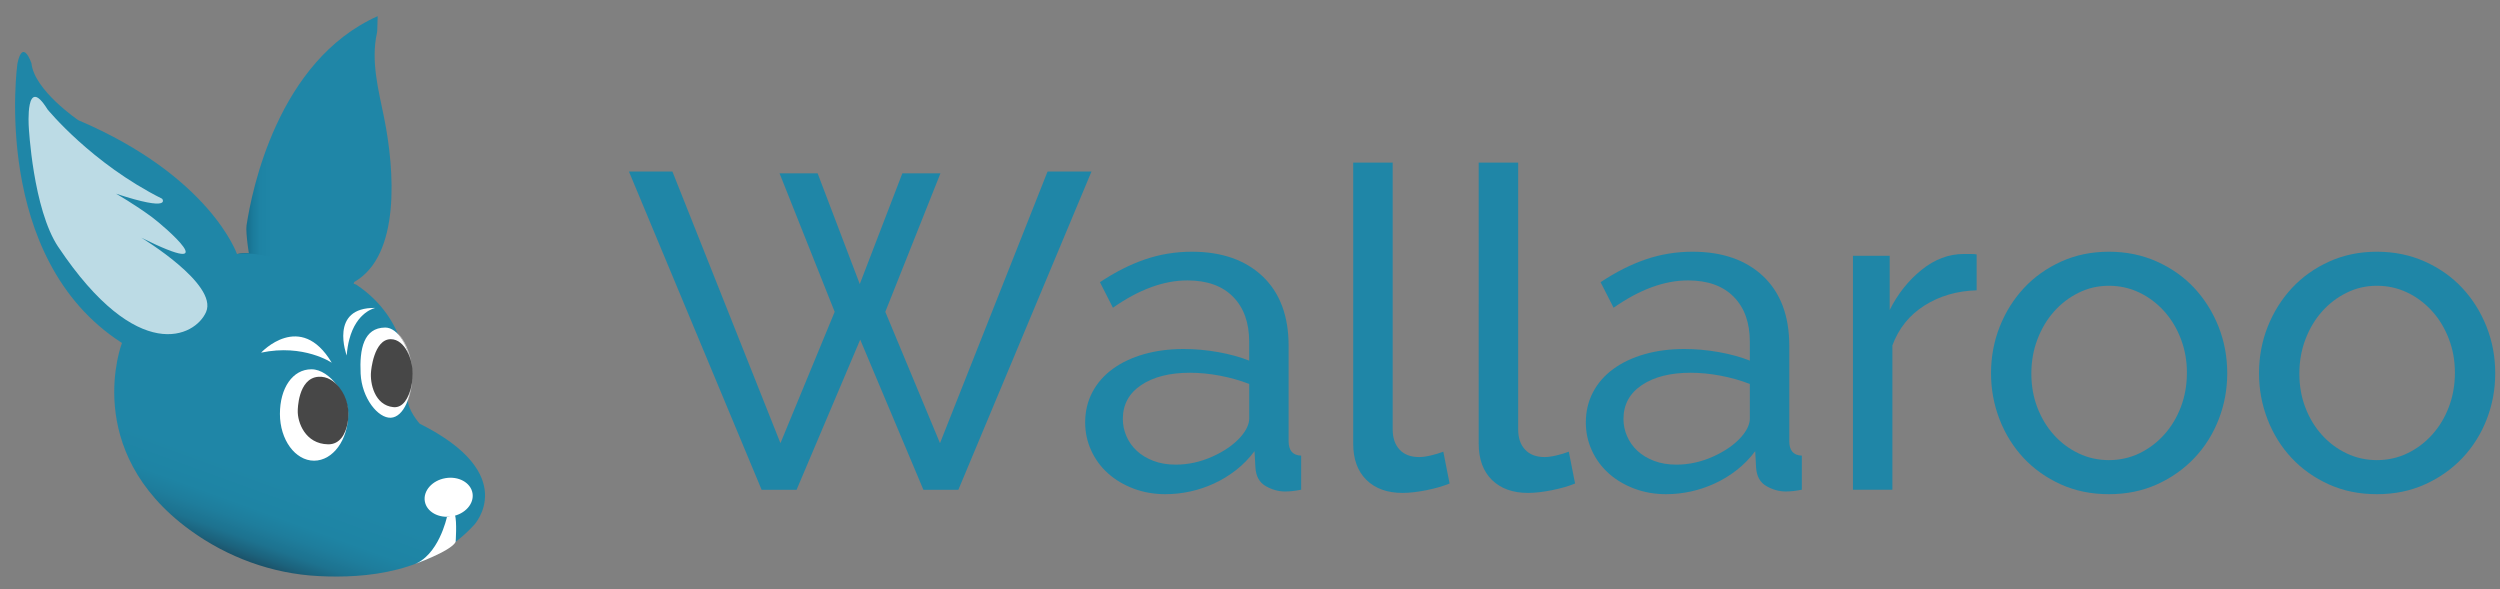 <svg width="157" height="37" viewBox="0 0 157 37" fill="none" xmlns="http://www.w3.org/2000/svg">
<rect x="0" y="0" width="157" height="37" fill="#808080" stroke="none"/>
<g clip-path="url(#clip0_26077_46850)">
<path d="M14.856 15.999C14.849 15.925 15.635 15.843 15.642 15.917C15.69 16.379 15.413 14.621 15.483 14.161C15.812 11.97 17.441 3.816 23.718 1.015L23.692 1.898C23.69 1.967 23.68 2.035 23.666 2.101C23.283 3.858 23.778 5.695 24.114 7.352C24.792 10.7 25.167 16.044 22.247 17.708C22.247 17.708 21.492 20.007 20.516 20.458C18.478 21.399 15.097 18.332 14.857 15.998L14.856 15.999Z" fill="url(#paint0_linear_26077_46850)"/>
<path d="M7.659 21.536C7.659 21.536 5.053 28.27 11.925 33.283C14.281 35.002 17.093 36.031 20.005 36.178C22.998 36.331 27.003 35.977 29.773 32.967C29.773 32.967 32.739 29.799 26.355 26.607C26.355 26.607 25.563 25.724 25.608 25.011C25.702 23.535 25.676 20.088 22.383 17.881C22.383 17.881 16.849 15.606 14.879 15.946C14.879 15.946 13.204 11.079 4.919 7.549C4.919 7.549 2.146 5.671 1.976 3.972C1.976 3.972 1.433 2.365 1.093 3.995C1.093 3.995 -0.615 16.229 7.658 21.537L7.659 21.536Z" fill="url(#paint1_linear_26077_46850)"/>
<path d="M3.664 15.514C8.648 22.965 12.274 21.148 12.944 19.588C13.698 17.836 8.869 14.925 8.869 14.925C14.302 17.625 10.253 14.163 9.566 13.653C8.439 12.817 7.284 12.164 7.284 12.164C10.861 13.341 10.182 12.481 10.182 12.481C5.745 10.263 2.983 6.868 2.983 6.868C1.58 4.605 1.806 7.955 1.806 7.955C1.806 7.955 2.063 13.124 3.662 15.515L3.664 15.514Z" fill="#BCDBE5"/>
<path d="M16.398 22.146C16.398 22.146 18.865 19.476 20.835 22.78C20.835 22.78 19.07 21.58 16.398 22.146Z" fill="white"/>
<path d="M21.773 22.326C21.773 22.326 20.636 19.287 23.572 19.338C23.572 19.338 22.39 19.553 21.931 21.334C21.857 21.622 21.801 21.951 21.773 22.326Z" fill="white"/>
<path d="M28.383 32.426C29.209 32.284 29.787 31.631 29.673 30.969C29.559 30.307 28.796 29.886 27.969 30.029C27.143 30.171 26.565 30.823 26.679 31.485C26.793 32.148 27.556 32.569 28.383 32.426Z" fill="white"/>
<path d="M28.066 32.469C28.066 32.469 27.545 34.943 25.915 35.475C25.915 35.475 28.32 34.624 28.614 34.033C28.614 34.033 28.707 32.775 28.569 32.317L28.065 32.469H28.066Z" fill="white"/>
<path d="M48.956 10.887H51.347L53.994 17.839L56.667 10.887H59.059L55.597 19.583L59.032 27.83L65.786 10.774H68.545L60.185 30.758H57.99L54.021 21.329L50.025 30.758H47.83L39.498 10.774H42.228L49.012 27.83L52.418 19.583L48.956 10.887Z" fill="#1F86A7"/>
<path d="M73.215 31.036C72.484 31.036 71.808 30.919 71.189 30.684C70.57 30.45 70.035 30.131 69.584 29.727C69.133 29.324 68.781 28.845 68.528 28.291C68.275 27.738 68.148 27.151 68.148 26.533C68.148 25.839 68.299 25.205 68.598 24.633C68.899 24.061 69.325 23.573 69.879 23.169C70.432 22.766 71.089 22.456 71.849 22.24C72.609 22.025 73.439 21.917 74.339 21.917C75.052 21.917 75.775 21.983 76.507 22.113C77.239 22.245 77.886 22.423 78.449 22.648V21.465C78.449 20.265 78.111 19.321 77.436 18.637C76.761 17.953 75.804 17.61 74.565 17.61C73.082 17.61 71.524 18.182 69.892 19.326L69.076 17.722C70.033 17.084 70.98 16.606 71.918 16.286C72.857 15.967 73.833 15.808 74.846 15.808C76.722 15.808 78.204 16.324 79.293 17.355C80.38 18.388 80.925 19.842 80.925 21.718V27.713C80.925 28.295 81.188 28.595 81.713 28.614V30.753C81.526 30.79 81.347 30.819 81.177 30.838C81.009 30.856 80.849 30.865 80.699 30.865C80.286 30.865 79.883 30.753 79.488 30.528C79.094 30.302 78.878 29.919 78.841 29.374L78.784 28.333C78.446 28.783 78.062 29.177 77.631 29.515C77.199 29.853 76.739 30.135 76.251 30.359C75.764 30.584 75.261 30.753 74.746 30.865C74.229 30.978 73.719 31.034 73.211 31.034L73.215 31.036ZM73.835 29.179C74.623 29.179 75.392 29.01 76.142 28.672C76.893 28.335 77.484 27.922 77.916 27.434C78.272 27.021 78.451 26.637 78.451 26.28V24.113C77.87 23.888 77.255 23.715 76.608 23.592C75.96 23.471 75.337 23.409 74.735 23.409C73.459 23.409 72.437 23.667 71.667 24.183C70.897 24.7 70.514 25.408 70.514 26.308C70.514 26.684 70.589 27.045 70.739 27.392C70.889 27.74 71.104 28.044 71.386 28.307C71.667 28.57 72.015 28.781 72.428 28.94C72.841 29.099 73.31 29.179 73.835 29.179Z" fill="#1F86A7"/>
<path d="M84.982 10.212H87.46V26.959C87.46 27.503 87.605 27.93 87.896 28.239C88.186 28.549 88.595 28.703 89.121 28.703C89.327 28.703 89.571 28.67 89.853 28.604C90.134 28.538 90.397 28.459 90.64 28.366L91.034 30.364C90.621 30.533 90.134 30.674 89.571 30.786C89.008 30.898 88.51 30.955 88.078 30.955C87.121 30.955 86.365 30.683 85.812 30.139C85.258 29.594 84.981 28.835 84.981 27.859L84.982 10.212Z" fill="#1F86A7"/>
<path d="M92.863 10.212H95.341V26.959C95.341 27.503 95.486 27.93 95.777 28.239C96.067 28.549 96.476 28.703 97.001 28.703C97.208 28.703 97.452 28.67 97.734 28.604C98.015 28.538 98.278 28.459 98.521 28.366L98.915 30.364C98.503 30.533 98.015 30.674 97.452 30.786C96.889 30.898 96.392 30.955 95.959 30.955C95.002 30.955 94.246 30.683 93.693 30.139C93.139 29.594 92.862 28.835 92.862 27.859L92.863 10.212Z" fill="#1F86A7"/>
<path d="M104.657 31.036C103.926 31.036 103.25 30.919 102.631 30.684C102.012 30.45 101.476 30.131 101.026 29.727C100.576 29.324 100.224 28.845 99.97 28.291C99.716 27.738 99.59 27.151 99.59 26.533C99.59 25.839 99.74 25.205 100.039 24.633C100.339 24.061 100.766 23.573 101.32 23.169C101.874 22.766 102.53 22.456 103.29 22.24C104.049 22.025 104.88 21.917 105.781 21.917C106.494 21.917 107.216 21.983 107.948 22.113C108.679 22.245 109.327 22.423 109.89 22.648V21.465C109.89 20.265 109.553 19.321 108.876 18.637C108.201 17.953 107.246 17.61 106.006 17.61C104.523 17.61 102.966 18.182 101.333 19.326L100.517 17.722C101.475 17.084 102.422 16.606 103.36 16.286C104.299 15.967 105.274 15.808 106.287 15.808C108.163 15.808 109.647 16.324 110.735 17.355C111.822 18.388 112.367 19.842 112.367 21.718V27.713C112.367 28.295 112.629 28.595 113.155 28.614V30.753C112.968 30.79 112.789 30.819 112.62 30.838C112.451 30.856 112.292 30.865 112.142 30.865C111.729 30.865 111.325 30.753 110.931 30.528C110.537 30.302 110.321 29.919 110.283 29.374L110.227 28.333C109.89 28.783 109.504 29.177 109.073 29.515C108.641 29.853 108.181 30.135 107.693 30.359C107.204 30.584 106.703 30.753 106.187 30.865C105.672 30.978 105.16 31.034 104.653 31.034L104.657 31.036ZM105.276 29.179C106.064 29.179 106.834 29.01 107.584 28.672C108.333 28.335 108.925 27.922 109.357 27.434C109.714 27.021 109.891 26.637 109.891 26.28V24.113C109.309 23.888 108.696 23.715 108.048 23.592C107.401 23.471 106.776 23.409 106.176 23.409C104.899 23.409 103.878 23.667 103.108 24.183C102.339 24.7 101.954 25.408 101.954 26.308C101.954 26.684 102.028 27.045 102.18 27.392C102.33 27.74 102.545 28.044 102.826 28.307C103.107 28.57 103.455 28.781 103.868 28.94C104.28 29.099 104.749 29.179 105.276 29.179H105.276Z" fill="#1F86A7"/>
<path d="M124.133 18.231C122.895 18.269 121.801 18.588 120.854 19.188C119.906 19.789 119.236 20.624 118.842 21.693V30.756H116.365V16.064H118.672V19.47C119.178 18.456 119.844 17.617 120.671 16.95C121.496 16.285 122.378 15.951 123.317 15.951H123.795C123.926 15.951 124.04 15.96 124.133 15.979V18.231Z" fill="#1F86A7"/>
<path d="M132.439 31.035C131.331 31.035 130.323 30.828 129.413 30.416C128.503 30.003 127.724 29.449 127.076 28.755C126.429 28.061 125.927 27.254 125.571 26.334C125.215 25.415 125.036 24.448 125.036 23.435C125.036 22.421 125.219 21.428 125.585 20.508C125.95 19.589 126.458 18.782 127.105 18.087C127.752 17.393 128.531 16.84 129.441 16.426C130.351 16.013 131.351 15.808 132.44 15.808C133.529 15.808 134.532 16.014 135.451 16.426C136.37 16.839 137.154 17.392 137.801 18.087C138.448 18.782 138.955 19.589 139.322 20.508C139.687 21.427 139.87 22.404 139.87 23.435C139.87 24.466 139.691 25.415 139.335 26.334C138.978 27.253 138.471 28.06 137.814 28.755C137.158 29.449 136.374 30.003 135.465 30.416C134.555 30.828 133.546 31.035 132.439 31.035ZM127.569 23.465C127.569 24.235 127.696 24.947 127.95 25.603C128.204 26.261 128.551 26.832 128.992 27.32C129.432 27.808 129.949 28.193 130.54 28.474C131.13 28.755 131.765 28.895 132.44 28.895C133.115 28.895 133.749 28.755 134.34 28.474C134.93 28.193 135.451 27.803 135.902 27.305C136.352 26.808 136.703 26.227 136.958 25.56C137.211 24.894 137.338 24.177 137.338 23.407C137.338 22.637 137.211 21.949 136.958 21.282C136.705 20.616 136.353 20.034 135.902 19.536C135.453 19.039 134.93 18.649 134.34 18.368C133.749 18.087 133.115 17.946 132.44 17.946C131.765 17.946 131.13 18.091 130.54 18.383C129.949 18.674 129.432 19.068 128.992 19.565C128.551 20.062 128.204 20.645 127.95 21.311C127.697 21.976 127.569 22.695 127.569 23.464V23.465Z" fill="#1F86A7"/>
<path d="M149.269 31.035C148.162 31.035 147.153 30.828 146.243 30.416C145.334 30.003 144.554 29.449 143.907 28.755C143.259 28.061 142.757 27.254 142.401 26.334C142.045 25.415 141.866 24.448 141.866 23.435C141.866 22.421 142.049 21.428 142.415 20.508C142.781 19.589 143.289 18.782 143.936 18.087C144.583 17.393 145.361 16.84 146.272 16.426C147.182 16.013 148.182 15.808 149.27 15.808C150.359 15.808 151.363 16.014 152.282 16.426C153.201 16.839 153.984 17.392 154.632 18.087C155.279 18.782 155.785 19.589 156.151 20.508C156.517 21.427 156.7 22.404 156.7 23.435C156.7 24.466 156.522 25.415 156.165 26.334C155.809 27.253 155.301 28.06 154.645 28.755C153.988 29.449 153.205 30.003 152.295 30.416C151.385 30.828 150.377 31.035 149.269 31.035ZM144.4 23.465C144.4 24.235 144.526 24.947 144.781 25.603C145.033 26.261 145.38 26.832 145.822 27.32C146.263 27.808 146.779 28.193 147.37 28.474C147.961 28.755 148.595 28.895 149.27 28.895C149.946 28.895 150.579 28.755 151.17 28.474C151.761 28.193 152.282 27.803 152.732 27.305C153.182 26.808 153.534 26.227 153.788 25.56C154.042 24.894 154.168 24.177 154.168 23.407C154.168 22.637 154.042 21.949 153.788 21.282C153.535 20.616 153.183 20.034 152.732 19.536C152.282 19.039 151.761 18.649 151.17 18.368C150.579 18.087 149.946 17.946 149.27 17.946C148.595 17.946 147.961 18.091 147.37 18.383C146.779 18.674 146.263 19.068 145.822 19.565C145.38 20.062 145.033 20.645 144.781 21.311C144.527 21.976 144.4 22.695 144.4 23.464V23.465Z" fill="#1F86A7"/>
<path d="M21.868 25.994C21.868 27.616 20.908 28.931 19.724 28.931C18.539 28.931 17.579 27.616 17.579 25.994C17.579 24.372 18.374 23.191 19.559 23.191C20.744 23.191 21.868 24.9 21.868 25.994Z" fill="white"/>
<path d="M25.845 23.344C25.92 24.901 25.337 26.195 24.544 26.234C23.749 26.272 22.723 25.02 22.647 23.462C22.572 21.905 22.84 20.585 24.188 20.57C24.982 20.562 25.769 21.787 25.845 23.345V23.344Z" fill="white"/>
<path d="M18.699 25.783C18.699 25.783 18.699 23.756 19.994 23.662C20.549 23.621 21.009 23.946 21.313 24.334C21.823 24.983 21.984 25.808 21.822 26.608C21.694 27.241 21.355 27.915 20.605 27.903C19.163 27.879 18.674 26.512 18.699 25.782V25.783Z" fill="#474747"/>
<path d="M24.832 20.805C25.151 21.054 25.377 21.407 25.54 21.775C25.702 22.147 25.801 22.543 25.855 22.943C25.901 23.346 25.906 23.752 25.859 24.154C25.834 24.354 25.798 24.553 25.747 24.748C25.695 24.944 25.627 25.133 25.543 25.317C25.617 25.129 25.674 24.937 25.716 24.741C25.759 24.546 25.79 24.348 25.807 24.149C25.843 23.75 25.839 23.348 25.788 22.952C25.74 22.555 25.641 22.165 25.491 21.795C25.417 21.61 25.326 21.432 25.217 21.263C25.11 21.094 24.985 20.936 24.832 20.804V20.805Z" fill="#CCCCCC"/>
<path d="M23.302 23.33C23.302 23.33 23.462 21.31 24.535 21.301C24.995 21.297 25.347 21.651 25.567 22.056C25.936 22.738 26.004 23.57 25.807 24.357C25.652 24.98 25.319 25.63 24.704 25.569C23.519 25.451 23.225 24.058 23.302 23.331V23.33Z" fill="#474747"/>
</g>
<defs>
<linearGradient id="paint0_linear_26077_46850" x1="14.856" y1="10.825" x2="24.591" y2="10.825" gradientUnits="userSpaceOnUse">
<stop stop-color="#02374E"/>
<stop offset="0.02" stop-color="#084963"/>
<stop offset="0.04" stop-color="#105F7C"/>
<stop offset="0.07" stop-color="#17708F"/>
<stop offset="0.11" stop-color="#1B7C9C"/>
<stop offset="0.15" stop-color="#1E83A4"/>
<stop offset="0.23" stop-color="#1F86A7"/>
</linearGradient>
<linearGradient id="paint1_linear_26077_46850" x1="10.064" y1="33.447" x2="18.48" y2="10.321" gradientUnits="userSpaceOnUse">
<stop stop-color="#1B4D63"/>
<stop offset="0.03" stop-color="#1C627C"/>
<stop offset="0.06" stop-color="#1D728F"/>
<stop offset="0.1" stop-color="#1E7D9C"/>
<stop offset="0.14" stop-color="#1E84A4"/>
<stop offset="0.23" stop-color="#1F86A7"/>
</linearGradient>
<clipPath id="clip0_26077_46850">
<rect width="156.255" height="36" fill="white" transform="translate(0.564 0.5)"/>
</clipPath>
</defs>
</svg>
